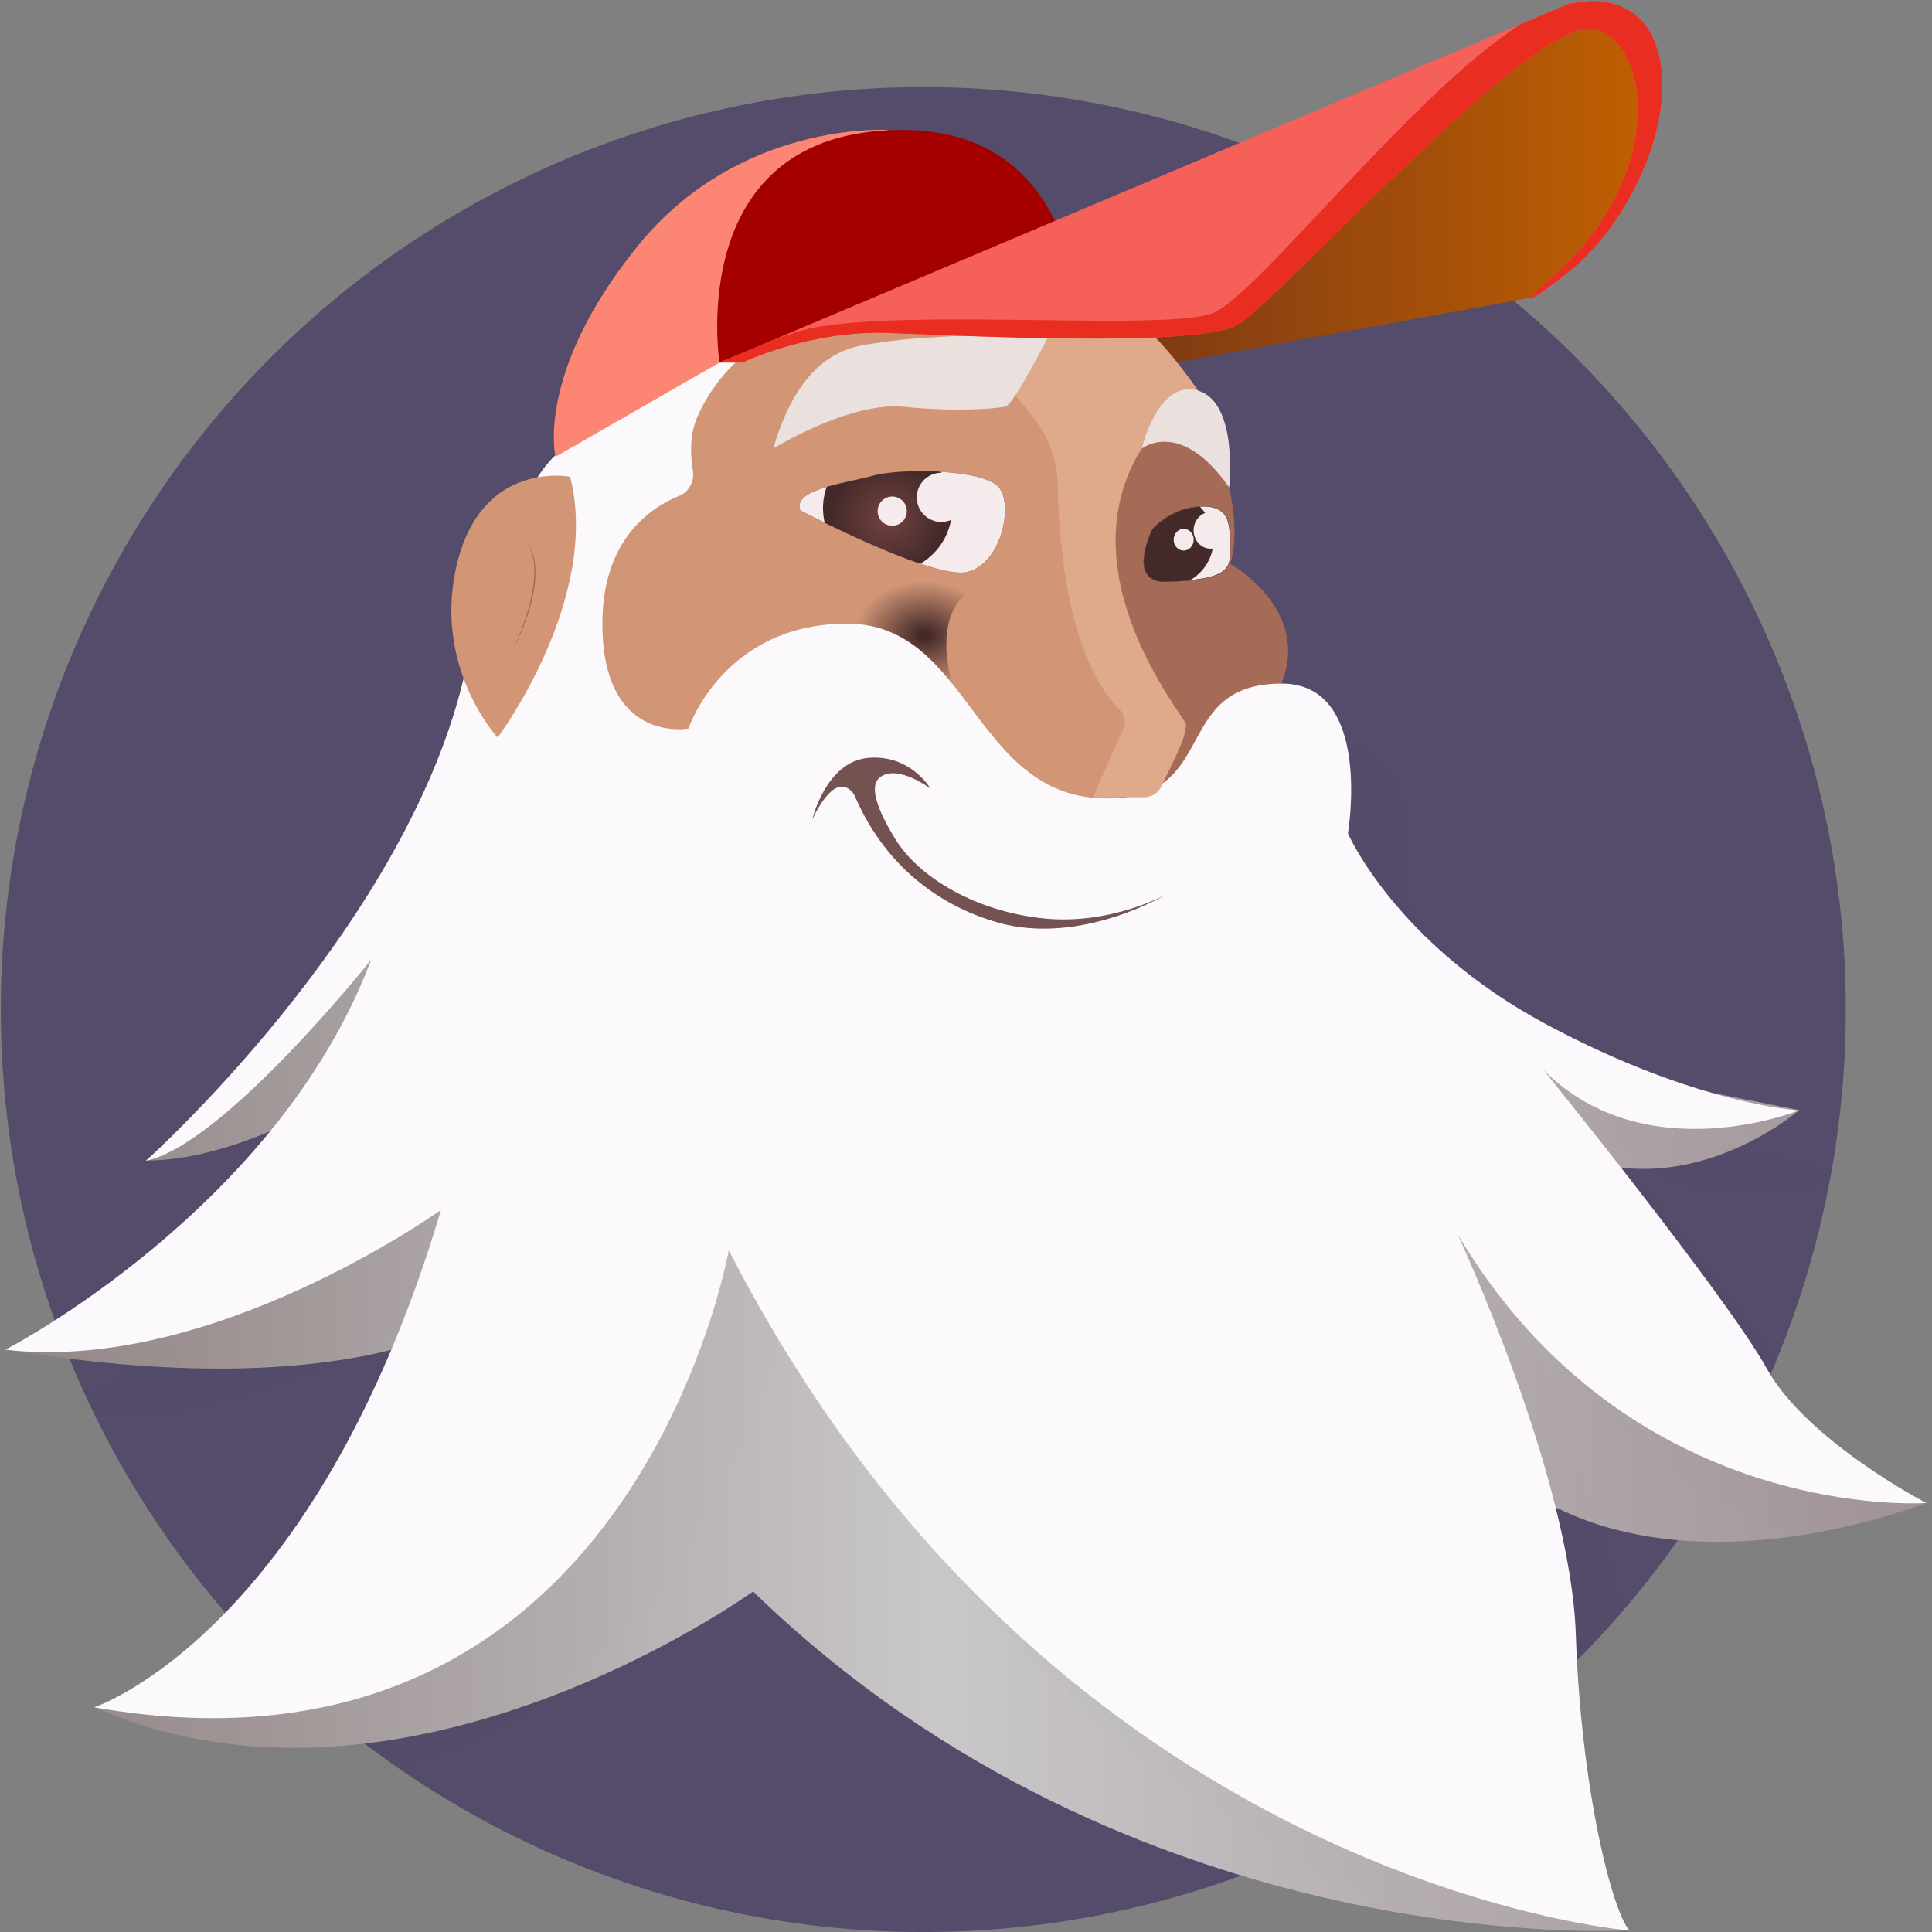 <svg width="192" height="192" viewBox="0 0 192 192" fill="none" xmlns="http://www.w3.org/2000/svg">
<rect x="0" y="0" width="192" height="192" fill="#808080" stroke="none"/>
<circle cx="91.758" cy="100.328" r="91.676" fill="#554B6A"/>
<g clip-path="url(#clip0_2035_2347)">
<path d="M79.442 69.434L107.452 80.925H110.659L114.4 71.439L106.651 56.92L108.705 38.465L106.784 26.676L79.442 27.611L65.094 33.623L64.159 48.455L56.676 59.079L58.413 76.65L71.28 76.916L79.442 69.434Z" fill="#D29676"/>
<path d="M99.158 57.816H80.719V67.871H94.616C94.616 67.871 91.676 58.708 99.158 57.816Z" fill="url(#paint0_radial_2035_2347)"/>
<path d="M150.739 181.94L161.963 191.828C161.963 191.828 112.791 195.036 74.843 158.156C74.843 158.156 40.102 183.277 9.369 169.647L41.973 160.294L49.456 129.562C49.456 129.562 37.697 140.251 0.551 134.104L45.981 111.923L39.834 104.974C39.834 104.974 26.271 115.33 14.513 115.33L50.524 83.328L138.713 103.639L147.799 104.174L178.8 110.32C178.8 110.32 170.515 117.536 160.36 115.933L163.834 134.372L191.444 149.338C191.444 149.338 167.042 159.226 150.74 147.467V181.94H150.739Z" fill="url(#paint1_linear_2035_2347)"/>
<path d="M107.453 38.039L120.615 42.582L122.152 48.461C122.152 48.461 123.282 52.91 122.25 56.029C122.25 56.029 130.971 60.887 126.962 68.771L117.144 82.802H112.397L113.675 72.781L110.527 60.42L107.454 45.395V38.039H107.453Z" fill="#A56B56"/>
<g opacity="0.011">
<path d="M80.486 40.859C80.486 40.859 77.029 42.84 74.891 47.65C73.965 49.735 74.276 52.018 74.433 53.028C74.598 54.081 74.06 55.124 73.074 55.525C70.156 56.714 65.438 59.921 65.438 68.227C65.438 80.253 73.99 78.65 73.99 78.65C73.99 78.65 77.464 68.227 89.757 68.227C102.05 68.227 102.318 85.692 115.679 85.597C126.803 85.519 121.949 74.233 132.905 74.183C142.068 74.141 139.53 89.072 139.53 89.072C139.53 89.072 144.274 100.028 159.239 108.046C174.204 116.063 184.359 116.598 184.359 116.598C184.359 116.598 169.127 122.744 158.971 112.589C158.971 112.589 177.144 135.037 181.152 142.253C185.16 149.468 197.003 155.615 197.003 155.615C197.003 155.615 167.523 157.753 150.419 128.89C150.419 128.89 161.644 152.942 162.179 168.709C162.713 184.476 165.92 196.502 167.524 198.105C167.524 198.105 110.335 193.563 77.998 130.494C77.998 130.494 68.377 185.278 14.929 175.925C14.929 175.925 36.843 168.709 49.403 126.486C49.403 126.486 26.687 142.787 6.109 140.383C6.109 140.383 33.101 126.486 42.454 101.633C42.454 101.633 27.823 120.006 20.073 121.61C20.073 121.61 45.394 98.961 51.54 74.108C57.687 49.255 62.803 50.497 62.803 50.497C62.803 50.497 71.133 42.463 80.486 40.859Z" fill="#231F20"/>
</g>
<path d="M74.912 34.609C74.912 34.609 71.455 36.59 69.317 41.4C68.391 43.485 68.702 45.768 68.859 46.778C69.023 47.831 68.486 48.874 67.5 49.275C64.582 50.464 59.864 53.671 59.864 61.977C59.864 74.003 68.416 72.4 68.416 72.4C68.416 72.4 71.89 61.977 84.183 61.977C96.476 61.977 96.743 79.442 110.105 79.347C121.228 79.269 116.375 67.983 127.331 67.933C136.494 67.891 133.956 82.822 133.956 82.822C133.956 82.822 138.699 93.778 153.665 101.796C168.63 109.814 178.785 110.348 178.785 110.348C178.785 110.348 163.553 116.494 153.397 106.339C153.397 106.339 171.57 128.787 175.578 136.003C179.587 143.218 191.428 149.365 191.428 149.365C191.428 149.365 161.949 151.503 144.845 122.64C144.845 122.64 156.07 146.692 156.604 162.459C157.139 178.226 160.345 190.252 161.95 191.855C161.95 191.855 104.76 187.313 72.424 124.244C72.424 124.244 62.803 179.028 9.355 169.675C9.355 169.675 31.269 162.459 43.828 120.236C43.828 120.236 21.113 136.537 0.535 134.133C0.535 134.133 27.526 120.236 36.88 95.383C36.88 95.383 22.248 113.756 14.498 115.36C14.498 115.36 39.819 92.712 45.966 67.858C52.113 43.005 57.229 44.247 57.229 44.247C57.229 44.247 65.558 36.213 74.912 34.609Z" fill="#FBF9FC"/>
<path d="M80.719 81.459C80.719 81.459 82.069 75.651 86.331 75.312C90.54 74.978 92.478 78.385 92.478 78.385C92.478 78.385 89.338 75.98 87.534 77.182C86.629 77.785 86.531 79.387 88.936 83.329C91.341 87.271 97.087 90.612 103.768 91.28C110.449 91.948 115.928 88.875 115.928 88.875C115.928 88.875 107.442 94.02 99.158 91.681C94.379 90.331 88.268 86.871 84.928 79.053C84.928 79.053 84.49 78.144 83.592 78.184C82.122 78.252 80.719 81.459 80.719 81.459Z" fill="#735251"/>
<path d="M49.45 73.306C49.45 73.306 59.738 59.543 56.665 47.384C56.665 47.384 47.98 45.647 45.441 55.936C42.901 66.224 49.45 73.306 49.45 73.306Z" fill="#D29676"/>
<path d="M52.125 53.664C52.856 54.303 53.095 55.331 53.187 56.261C53.342 58.416 52.704 60.546 51.924 62.532C51.663 63.197 51.363 63.846 51.051 64.488C51.32 63.847 51.608 63.149 51.845 62.501C52.565 60.508 53.195 58.409 53.083 56.27C53.015 55.345 52.809 54.334 52.125 53.664Z" fill="#A56B56"/>
<path d="M152.271 29.56L116.812 36.025L109.73 28.008L153.692 3.022L161.174 1.551L164.381 11.172L158.566 24.467L152.271 29.56Z" fill="url(#paint2_linear_2035_2347)"/>
<path d="M105.115 48.183C105.223 54.022 106.128 65.398 111.3 70.555C111.774 71.028 111.93 71.732 111.66 72.345L108.615 79.233H113.714C114.457 79.233 115.131 78.799 115.435 78.121C116.293 76.209 117.957 73.3 117.852 71.962C117.798 71.287 105.711 56.997 113.462 44.571L117.852 41.898L119.074 38.825C119.074 38.825 114.591 32.278 112.089 31.476C109.586 30.675 102.504 30.273 102.504 30.273L98.328 36.019L102.721 41.528C104.231 43.422 105.07 45.76 105.115 48.183Z" fill="#DFAA8C"/>
<path d="M76.844 44.569C76.844 44.569 84.46 39.892 89.805 40.427C95.15 40.962 99.158 40.609 99.96 40.385C100.761 40.16 104.369 33.078 104.369 33.078C104.369 33.078 91.554 33.328 87.667 34.013C85.395 34.414 79.917 34.147 76.844 44.569Z" fill="#EAE1DF"/>
<path d="M113.469 44.578C113.469 44.578 117.343 41.505 122.154 48.452C122.154 48.452 123.089 40.034 119.081 38.831C115.072 37.629 113.469 44.578 113.469 44.578Z" fill="#EAE1DF"/>
<path d="M88.212 12.915C88.212 12.915 73.443 11.971 63.352 24.473C53.161 37.1 55.207 45.392 55.207 45.392L71.504 36.032L88.212 12.915Z" fill="#FC8673"/>
<path d="M105.145 22.605C102.761 17.287 98.203 12.914 89.66 12.914C67.867 12.914 71.501 36.03 71.501 36.03L105.145 22.605Z" fill="#A40000"/>
<path d="M79.524 50.73C79.524 50.73 92.569 57.545 96.002 56.877C99.434 56.209 100.77 50.33 99.3 48.458C97.831 46.587 89.546 46.5 86.74 47.279C83.934 48.057 78.723 48.592 79.524 50.73Z" fill="#F6EBEC" stroke="#A56B56" stroke-width="0.034" stroke-miterlimit="10"/>
<path d="M86.736 47.279C85.445 47.637 83.647 47.944 82.158 48.379C81.922 49.046 81.789 49.759 81.789 50.507C81.789 51.005 81.852 51.488 81.959 51.954C84.416 53.155 88.284 54.955 91.461 56.028C93.349 54.911 94.62 52.86 94.62 50.507C94.62 49.157 94.202 47.907 93.49 46.874C90.892 46.717 88.134 46.89 86.736 47.279Z" fill="url(#paint3_radial_2035_2347)"/>
<path d="M114.525 52.589C114.525 52.589 111.852 57.934 115.927 57.8C120.002 57.666 122.329 57.268 122.235 55.195C122.14 53.123 122.808 50.316 119.602 50.316C116.396 50.316 114.525 52.589 114.525 52.589Z" fill="#F5EBEC" stroke="#4F3131" stroke-width="0.044" stroke-miterlimit="10"/>
<path d="M120.604 53.635C120.604 52.348 120.081 51.185 119.235 50.344C116.255 50.508 114.525 52.6 114.525 52.6C114.525 52.6 111.852 57.944 115.927 57.811C116.778 57.783 117.548 57.742 118.24 57.678C119.65 56.88 120.604 55.37 120.604 53.635Z" fill="#442929"/>
<path d="M73.783 36.03C73.783 36.03 80.481 32.814 88.22 33.091C95.958 33.367 118.946 34.56 122.955 32.289C126.964 30.018 152.218 1.823 158.231 2.893C164.244 3.962 165.781 18.26 153.355 28.281C153.355 28.281 149.68 31.889 155.827 27.078C161.973 22.268 166.65 11.921 164.78 5.164C162.909 -1.592 155.961 0.354 155.961 0.354L71.512 36.03H73.783Z" fill="#F56059"/>
<path d="M120.618 31.085C115.941 33.089 86.745 30.283 78.879 33.089C78.322 33.288 77.782 33.456 77.258 33.601L71.512 36.029H73.783C73.783 36.029 80.481 32.813 88.22 33.089C95.958 33.365 118.946 34.559 122.955 32.288C126.964 30.017 152.218 1.822 158.231 2.892C164.244 3.96 165.781 18.258 153.355 28.28C153.355 28.28 149.68 31.887 155.827 27.077C161.973 22.266 166.65 11.919 164.78 5.163C163.563 0.771 160.202 0.057 157.998 0.095C157.294 0.178 156.612 0.263 155.96 0.352L151.193 2.367C140.672 8.958 125.041 29.189 120.618 31.085Z" fill="#E92D21"/>
<path d="M93.549 51.871C94.898 51.871 95.992 50.777 95.992 49.428C95.992 48.078 94.898 46.984 93.549 46.984C92.199 46.984 91.106 48.078 91.106 49.428C91.106 50.777 92.199 51.871 93.549 51.871Z" fill="#F5EBEC"/>
<path d="M88.669 52.245C89.47 52.245 90.12 51.595 90.12 50.794C90.12 49.993 89.47 49.344 88.669 49.344C87.868 49.344 87.219 49.993 87.219 50.794C87.219 51.595 87.868 52.245 88.669 52.245Z" fill="#F5EBEC"/>
<path d="M120.296 54.527C121.221 54.527 121.971 53.712 121.971 52.707C121.971 51.702 121.221 50.887 120.296 50.887C119.371 50.887 118.621 51.702 118.621 52.707C118.621 53.712 119.371 54.527 120.296 54.527Z" fill="#F5EBEC"/>
<path d="M117.632 54.713C118.182 54.713 118.628 54.229 118.628 53.632C118.628 53.035 118.182 52.551 117.632 52.551C117.082 52.551 116.637 53.035 116.637 53.632C116.637 54.229 117.082 54.713 117.632 54.713Z" fill="#F5EBEC"/>
</g>
<defs>
<radialGradient id="paint0_radial_2035_2347" cx="0" cy="0" r="1" gradientUnits="userSpaceOnUse" gradientTransform="translate(91.843 63.147) scale(8.799 6.834)">
<stop offset="0.059" stop-color="#442929"/>
<stop offset="0.791" stop-color="#D29676"/>
</radialGradient>
<linearGradient id="paint1_linear_2035_2347" x1="0.55" y1="137.613" x2="191.443" y2="137.613" gradientUnits="userSpaceOnUse">
<stop stop-color="#928585"/>
<stop offset="0.486" stop-color="#C9C7C9"/>
<stop offset="1" stop-color="#A09397"/>
</linearGradient>
<linearGradient id="paint2_linear_2035_2347" x1="109.73" y1="18.788" x2="164.381" y2="18.788" gradientUnits="userSpaceOnUse">
<stop stop-color="#793715"/>
<stop offset="1" stop-color="#C16001"/>
</linearGradient>
<radialGradient id="paint3_radial_2035_2347" cx="0" cy="0" r="1" gradientUnits="userSpaceOnUse" gradientTransform="translate(88.204 51.421) scale(5.584 5.584)">
<stop stop-color="#734242"/>
<stop offset="1" stop-color="#442929"/>
</radialGradient>
<clipPath id="clip0_2035_2347">
<rect width="192" height="192" fill="white"/>
</clipPath>
</defs>
</svg>
